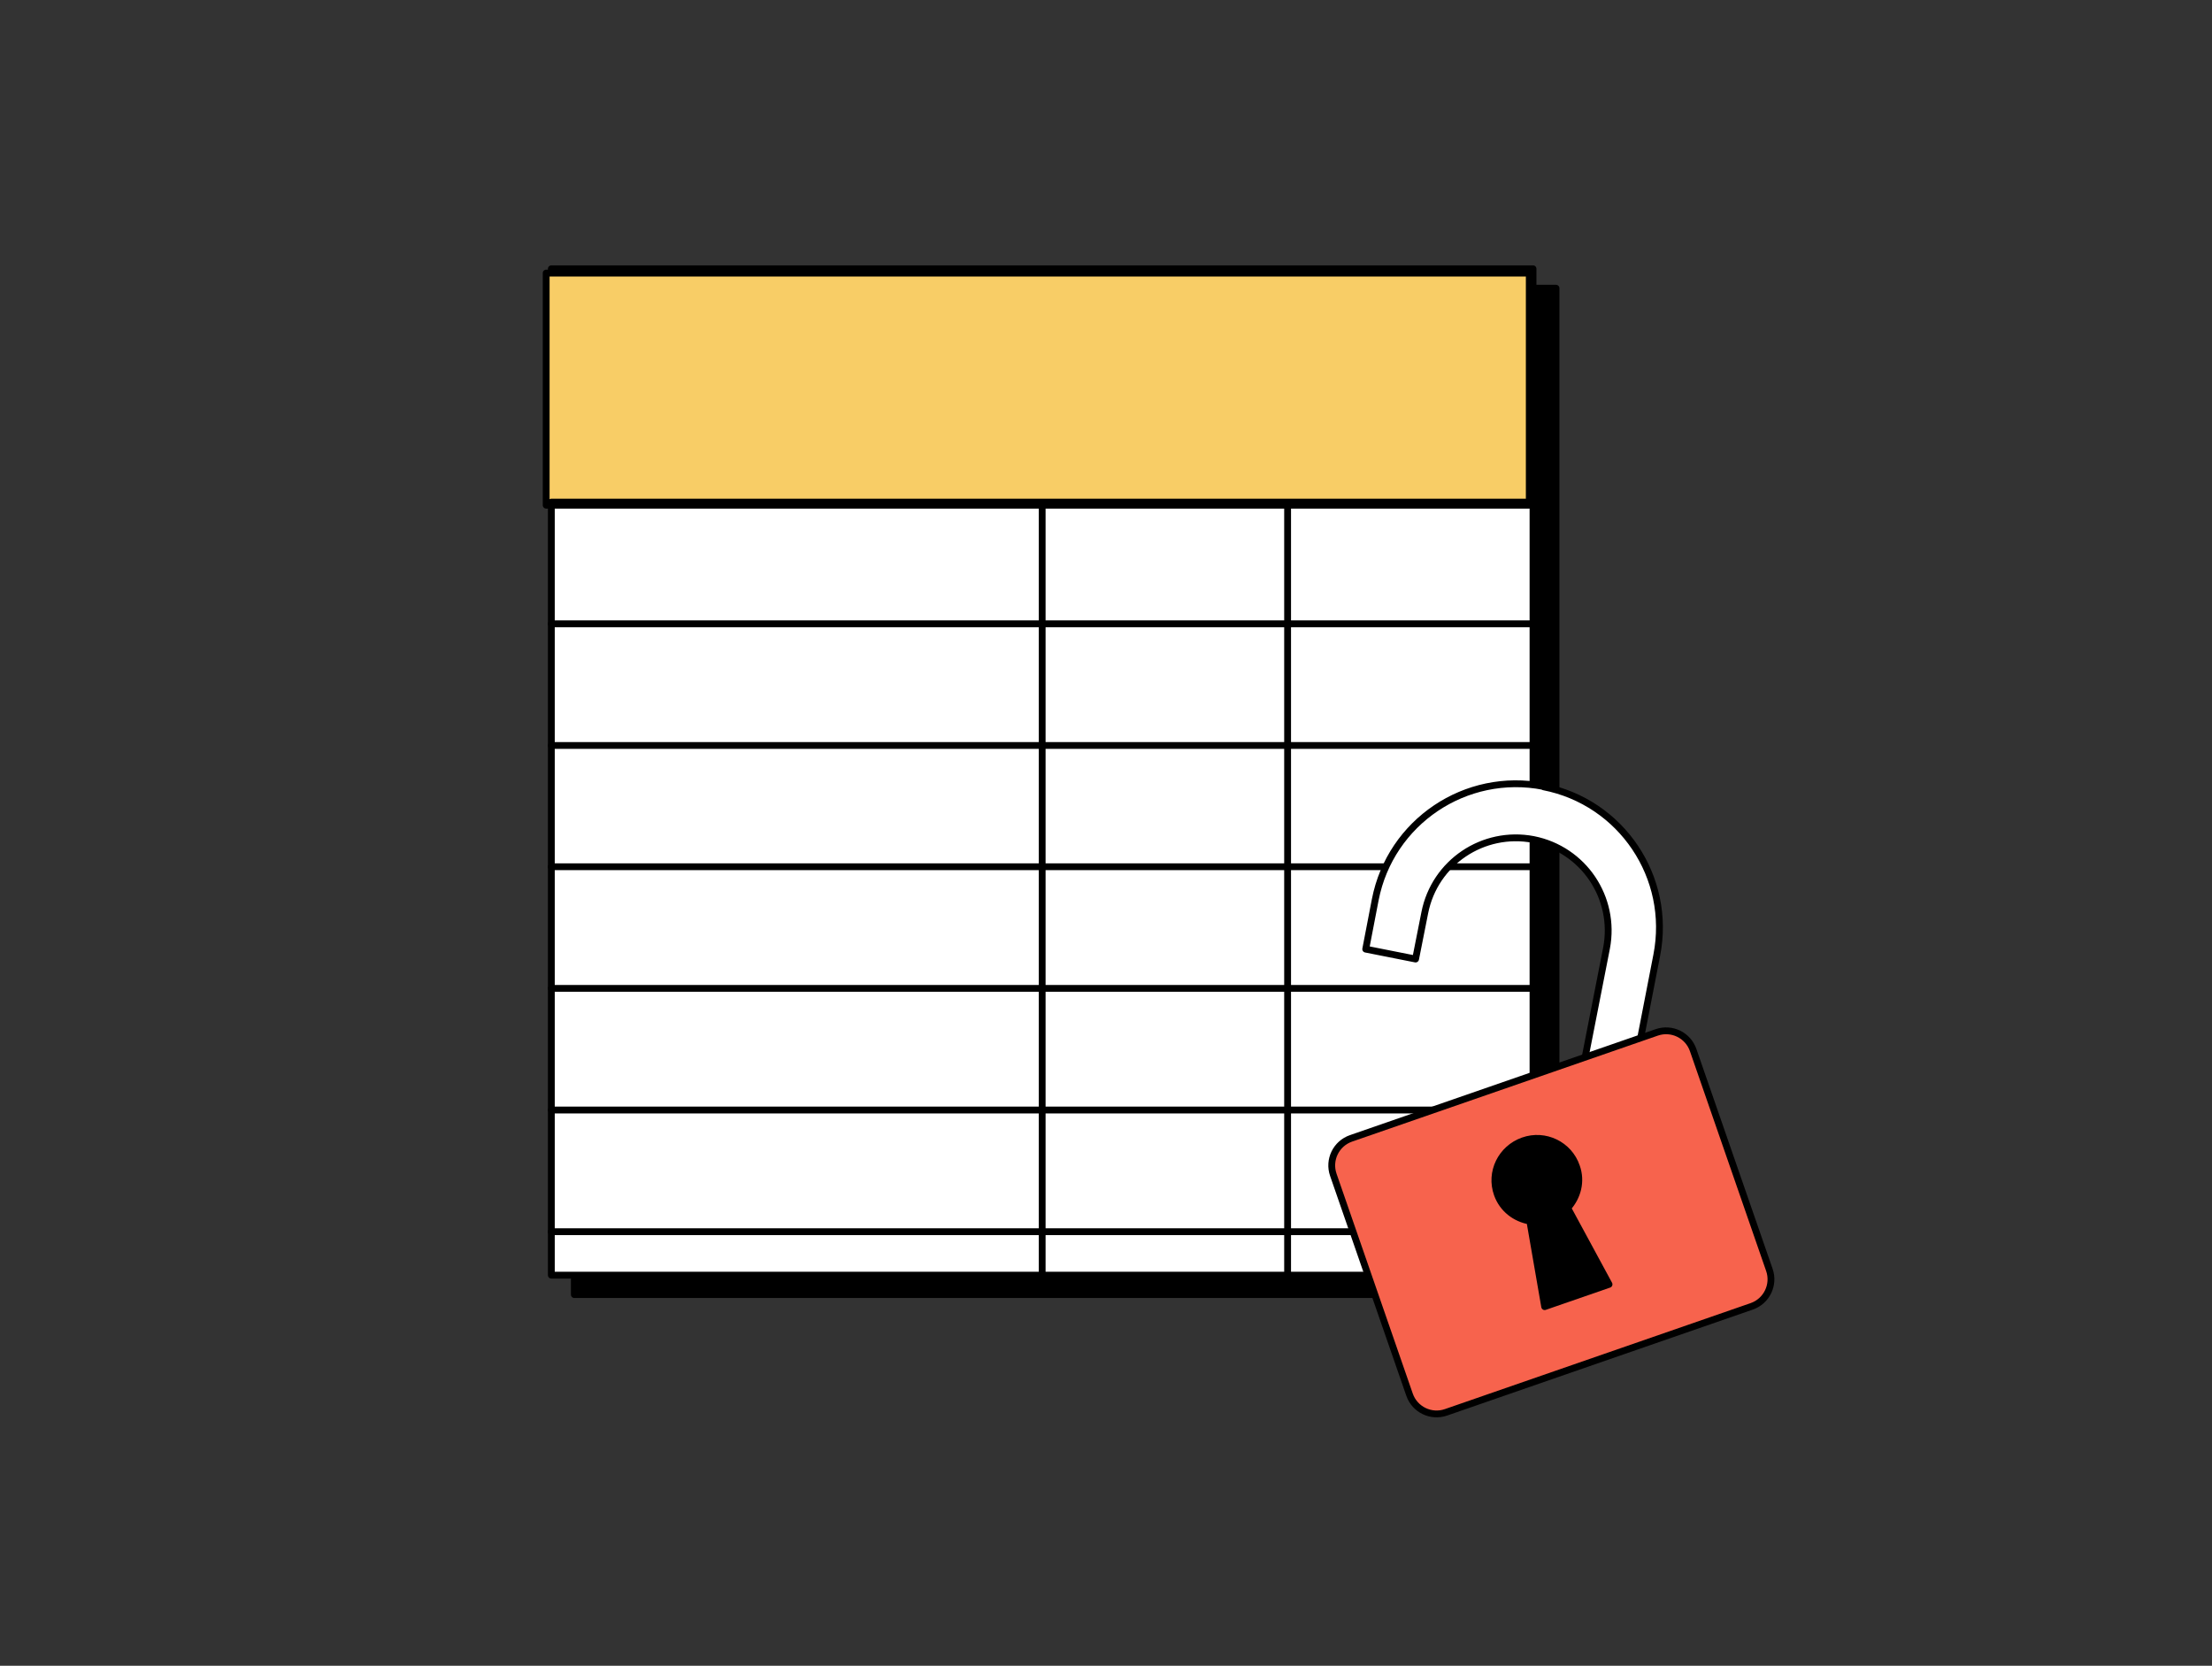 <?xml version="1.0" encoding="utf-8"?>
<svg xmlns="http://www.w3.org/2000/svg" width="162" height="122" viewBox="0 0 162 122" fill="none">
  <rect x="0" y="0" width="162" height="122" fill="#333333" stroke="none"/>
  <path d="M113.958 21.109H42.063v73.708h71.895v-73.708z" fill="#000" stroke="#000" stroke-width=".5" stroke-linecap="round" stroke-linejoin="round"/>
  <path d="M112.273 19.685H40.378v73.708h71.895v-73.708z" fill="#fff" stroke="#000" stroke-width=".5" stroke-linecap="round" stroke-linejoin="round"/>
  <path d="M112 20H40v17h72V20z" fill="#F8CD66" stroke="#000" stroke-width=".5" stroke-linecap="round" stroke-linejoin="round"/>
  <path d="M40.378 36.777h71.921M40.378 45.687h71.921M40.378 54.598h71.921M40.378 63.48h71.921M40.378 72.388h71.921M40.378 81.298h71.921M40.378 90.209h71.921M76.325 36.777v56.641M94.3 36.777v56.641" stroke="#000" stroke-width=".5" stroke-linecap="round" stroke-linejoin="round"/>
  <path d="M113.048 57.6c-5.698-1.114-11.214 2.59-12.328 8.288l-.699 3.626 3.652.725.673-3.393c.725-3.678 4.273-6.06 7.951-5.361 3.678.725 6.06 4.273 5.361 7.951l-1.554 7.925 3.652.725 1.58-8.132c1.113-5.698-2.59-11.214-8.288-12.328V57.6z" fill="#fff" stroke="#000" stroke-width=".5" stroke-linecap="round" stroke-linejoin="round"/>
  <path d="M121.333 75.613l-22.39 7.762c-1.095.38-1.674 1.575-1.295 2.669l5.582 16.101c.379 1.095 1.574 1.674 2.669 1.295l22.39-7.762c1.095-.38 1.675-1.575 1.295-2.669l-5.582-16.101c-.379-1.095-1.574-1.675-2.669-1.295z" fill="#F7634D" stroke="#000" stroke-width=".5" stroke-linecap="round" stroke-linejoin="round"/>
  <path d="M115.458 85.442c-.544-1.606-2.305-2.46-3.91-1.891-1.606.57-2.461 2.305-1.891 3.911.388 1.088 1.321 1.787 2.383 1.968l1.087 6.268 4.714-1.632-3.03-5.594c.725-.803 1.036-1.942.647-3.03z" fill="#000" stroke="#000" stroke-width=".5" stroke-linecap="round" stroke-linejoin="round"/>
</svg>